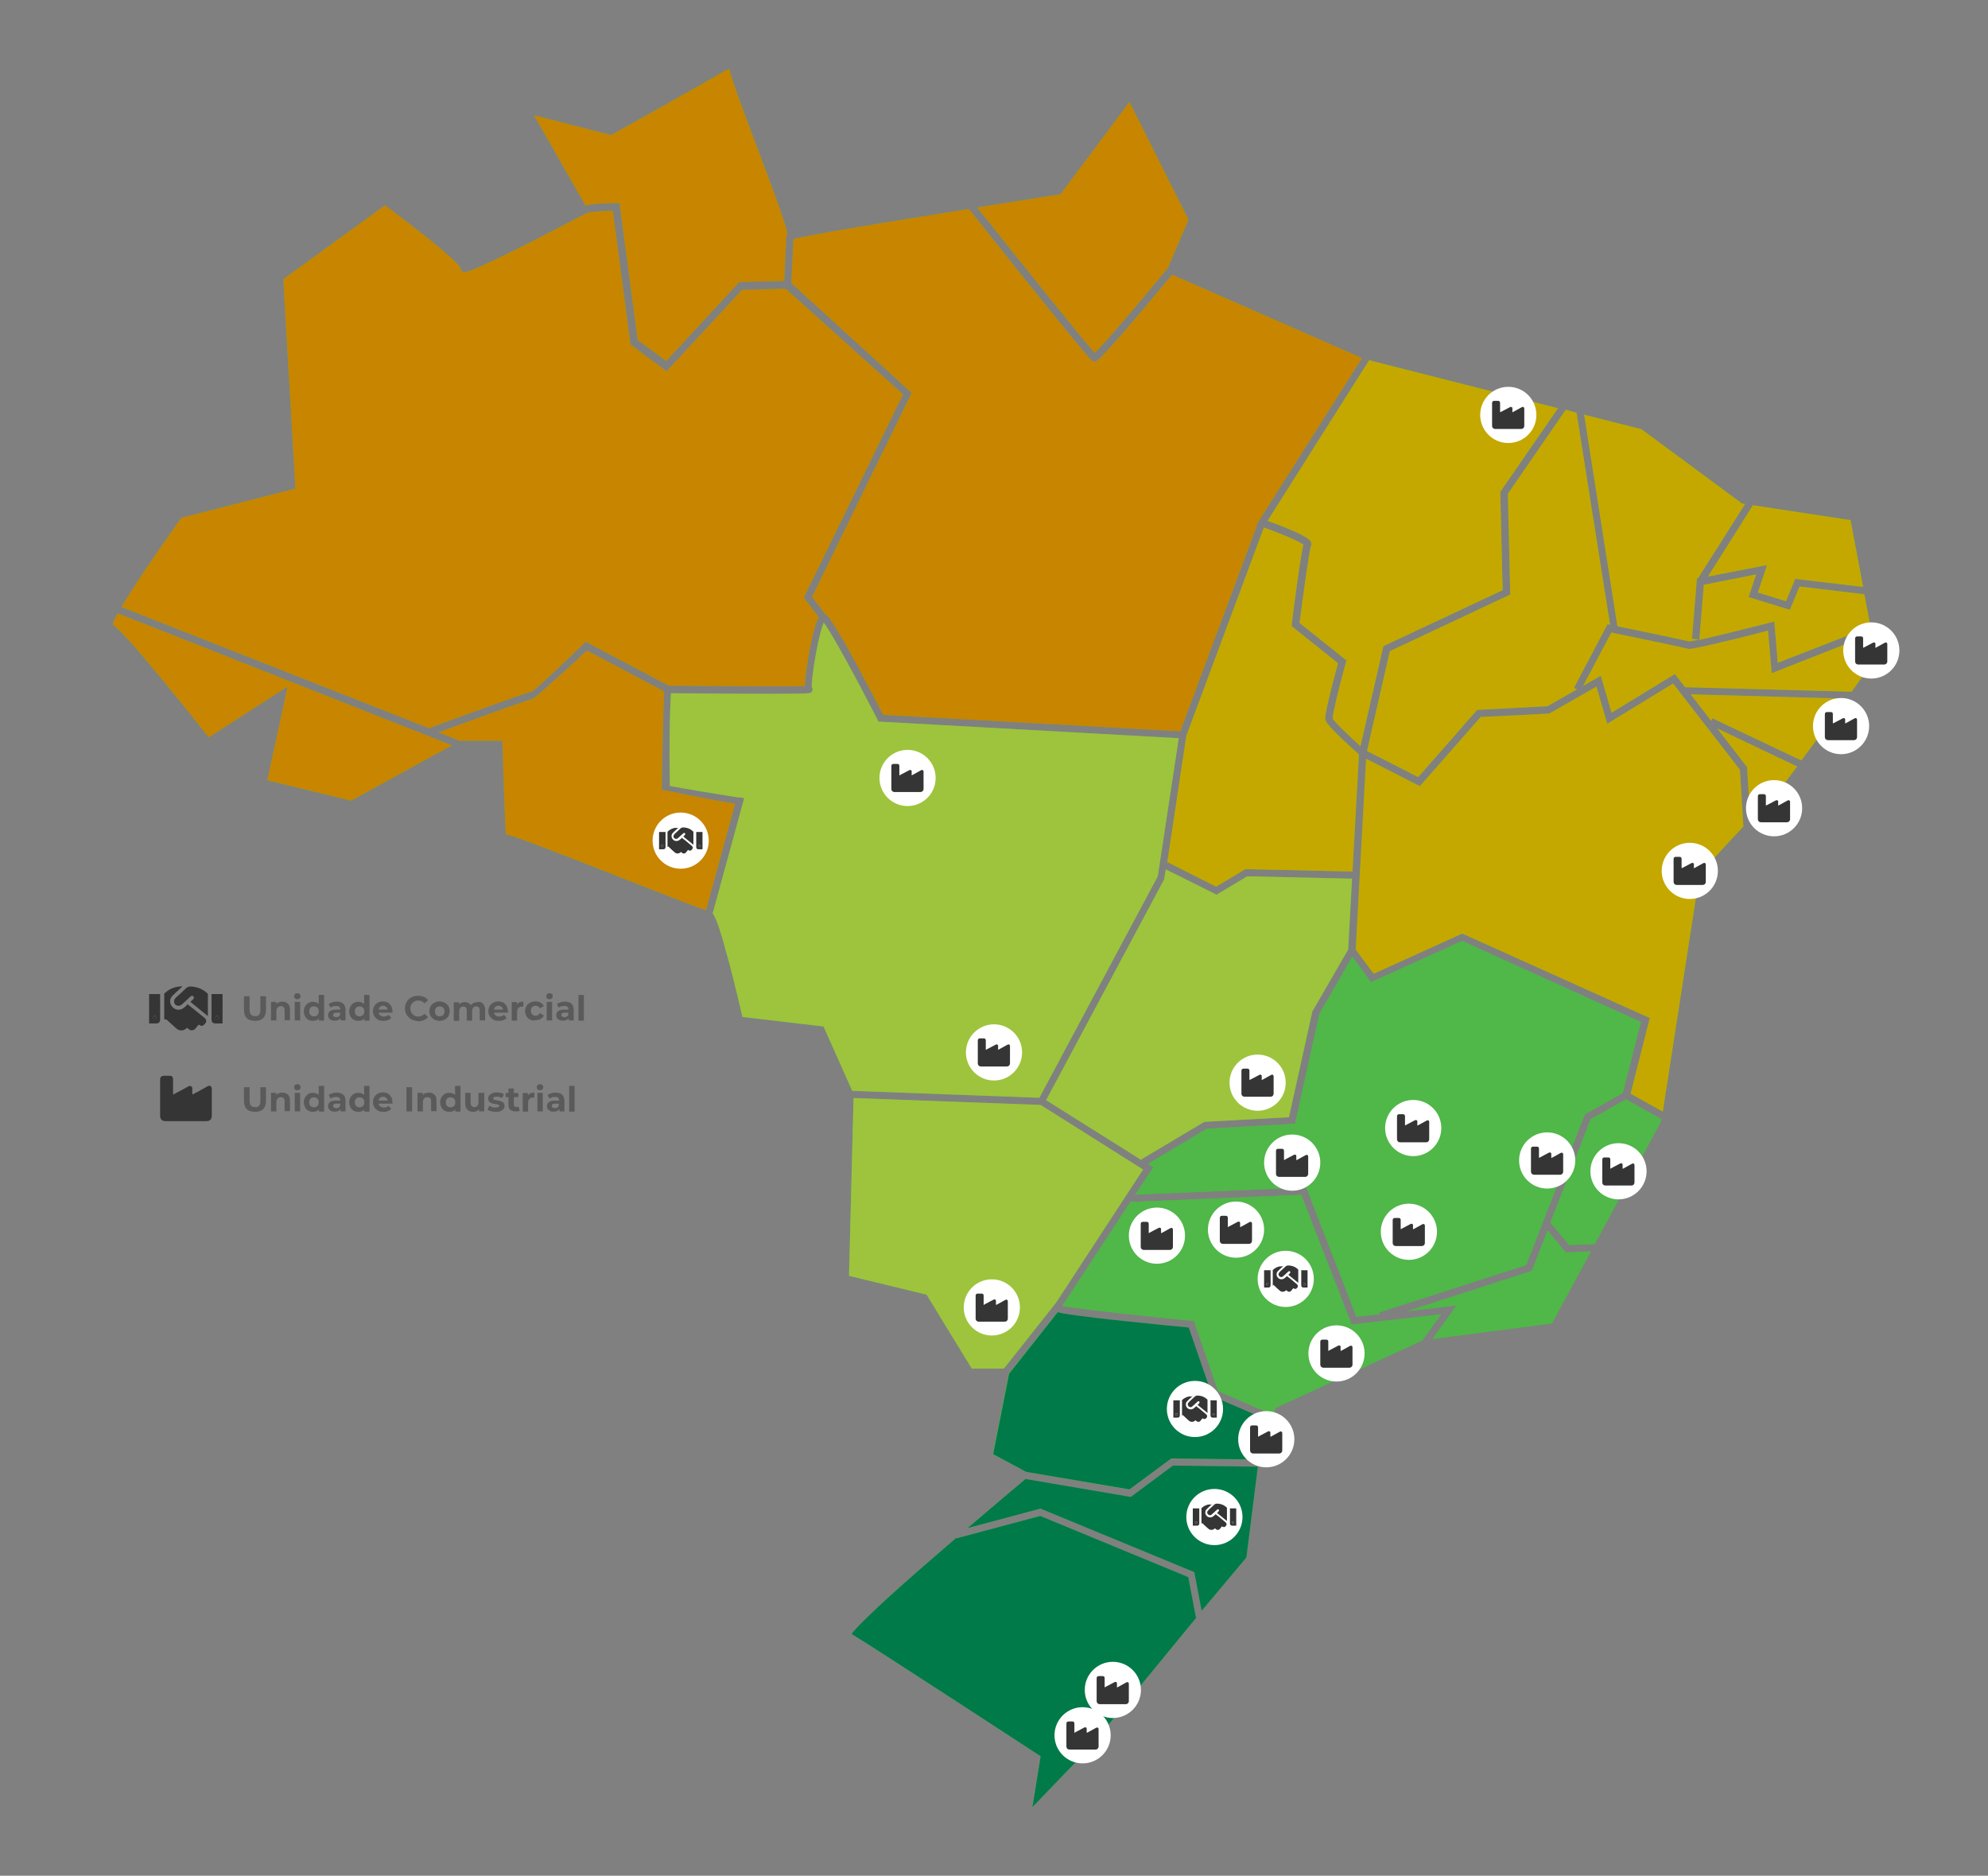 <svg xmlns="http://www.w3.org/2000/svg" id="Layer_1" width="920" height="868" viewBox="0 0 920 868"><rect x="0" y="0" width="920" height="868" fill="#808080" stroke="none"/><g id="MAPA_BASE"><path id="Path_8539" d="M866.2,293.3l2,10.9c-3.5,4.9-7.3,10.3-11.3,15.9l-77.1-2.1-4.7-6.1-29.3,17.9-5-17.1-8.2,4.7,13.1-24.7c13.9,2.9,33.9,7,35.2,7.5.7.2,1.5.5,20.7-4.2,6.7-1.6,13.4-3.3,16.6-4.2l1.7,19.7,46.3-18.2Z" style="fill: #50b749;"></path><path id="Path_8540" d="M862.8,275l2.8,15-42.9,16.7-1.6-19.1-1.9.5c-10.1,2.6-25.1,6.3-32.8,8h0c0-.1,2.1-25.5,2.1-25.5l24.2-4.8-3.5,10.5,19.1,5.9,4.5-10.8,30,3.6Z" style="fill: #50b749;"></path><path id="Path_8541" d="M856.4,240.7l5.8,30.9-31.4-3.7-4.3,10.3-13-4,4.2-12.7-27.3,5.3,20.8-33,45.2,6.9Z" style="fill: #50b749;"></path><path id="Path_8542" d="M782.4,321.3l72.1,2c-7.1,9.9-14.5,20.1-20.9,28.6l-41.1-19.5-.6,1.2-9.5-12.3Z" style="fill: #50b749;"></path><path id="Path_8543" d="M794.7,337.1l37,17.6c-7.4,9.9-13,17.2-14.4,18.2-.6.2-1.9,1-7.3,6.4l-1.5-24.3-13.8-17.9Z" style="fill: #50b749;"></path><path id="Path_8544" d="M806.2,233l1.4.2-21.8,34.4h-.5c0,.1-2.3,28-2.3,28l3.3.3h0c-1.6.5-3.1.8-4.7.9-2.7-.7-24.3-5.2-33.1-7l-15.4-97.9,26.5,6.7,46.3,34.2.3.2Z" style="fill: #50b749;"></path><path id="Path_8545" d="M805.2,356.2l1.6,26.3c-1.8,1.9-3.9,4.1-6.3,6.7-7,7.5-13.7,15.1-13.7,15.1l-.3.4-17,109.7-14.9-8.3,8.9-35-86.8-39.1-41,18.6-8.3-11.2,4.8-88.3,24.9,12.7,28.1-32,31.8-1.6,21.8-12.5,5,17.2,30.5-18.6,4,5.2,26.9,34.7Z" style="fill: #50b749;"></path><path id="Path_8546" d="M768.8,517.9l-.2,1.2-30.6,56.6h0c0,0-11.9.4-11.9.4l-8.6-10.4,18.6-47.8,16.4-9.2,16.3,9.2Z" style="fill: #50b749;"></path><path id="Path_8547" d="M759.4,472.9l-8.4,32.9-17.6,9.9-27.1,69.7-68,21.9.2.8-10.8,1.2-23.2-59.8-79.1,3.3,8.3-12.6-2.5-1.6,27.3-16.3,40.8-2.3,11.3-50.9,15.2-26.4,8.7,11.8,42.1-19.1,82.8,37.5Z" style="fill: #50b749;"></path><path id="Path_8548" d="M729.6,191l15.5,98.1-1.2-.2-15.5,29.4,1.4.7-13.7,7.8-32.5,1.7-27.3,31.1-23.7-12.1,10.6-46.2,54.7-25.7,1-.5-1.1-46.6,26.8-38.9,5,1.4Z" style="fill: #50b749;"></path><path id="Path_8549" d="M736.2,579.1l-18,33.3-55.2,7.2,11-15.5-22.7,2.6,57.6-18.6,7.3-18.7,8.4,10.2,11.6-.5Z" style="fill: #50b749;"></path><path id="Path_8550" d="M721,188.9l-26.7,38.7,1.1,45.5-55.2,25.9-10.6,46.3c-6.1-5.5-12.1-11.3-12.9-12.8,0-2.1,3-14.6,6.1-25.8l.3-1.1-21.7-17.3c1.7-13.2,4.5-33.7,5.3-35.7.3-.5.3-1.2,0-1.7-.4-.9-1.2-3-20.1-9.9l47-74.3,87.4,22.2Z" style="fill: #50b749;"></path><path id="Path_8552" d="M630.3,165.7l-48.9,77.2h.4c0,.1-35.6,95.5-35.6,95.5l-137.5-7.6c-1.5-2.9-6.6-12.7-11.8-22.5-3.7-6.8-6.7-12.2-9.1-16.1-3.3-5.5-4.7-7.2-5.7-7.8l-6.3-8.2,46.1-94.4-55.7-50.8,1-20.4c7.4-2,48.5-8.7,81.2-13.9,2.4,3,14.9,18.8,27.5,34.5,8.2,10.2,14.8,18.3,19.6,24.2,9.4,11.4,9.7,11.5,10.4,11.8.2.1.4.1.6.1.9,0,1.8-.7,3.1-2.1,1-1,2.5-2.6,4.3-4.6,3-3.3,7.1-8,12.2-14,7-8.3,14-16.7,16.3-19.5l87.9,38.6Z" style="fill: #50b749;"></path><path id="Path_8554" d="M625.7,406.6l-1.8,32.8-16.6,28.7-10.8,48.9-38.7,2.1h-.4l-29.2,17.4.3.5-44.4-27.9,54.7-102.3v-.3c0,0,.7-4.2.7-4.2l23.5,11.7,14.2-8.5,48.5,1.1Z" style="fill: #50b749;"></path><path id="Path_8555" d="M587.7,457.6l16.2.5c0,2.5-.3,7.2-.4,9.9l-17-1.4,1.2-9Z" style="fill: #50b749;"></path><path id="Path_8558" d="M522.7,47.2l27.3,54.5-9.6,22.4c-11.3,13.7-29.4,35.2-33.8,39.2-5.4-5.9-34.2-41.9-54.4-67.3,20.9-3.3,37.4-5.9,37.8-6h.7c0,0,32-42.8,32-42.8Z" style="fill: #50b749;"></path><path id="Path_8559" d="M545.5,341.6l-9.7,63.9-54.8,102.5-86.6-3.2-13.3-29.8-37.5-4.4c-.8-3.3-3.1-13.4-5.7-23.3-1.9-7.1-3.5-12.8-4.8-16.9-1.4-4.3-2.4-6.6-3.3-7.7l14.6-53.4-1.9-.3h-1c-8.9-1.4-24.8-4-31.5-5.3-1.1-.2.6.2,0,0,0-.1-.6-23.9.5-42.9,4.5,0,17.9.1,31.1.2,9.5,0,17.1.1,22.5,0,3.2,0,5.7,0,7.5-.1.9,0,1.6,0,2.1-.1.8,0,2.1-.1,2.3-1.5.1-.4,0-.9-.3-1.3-.2-1.5.4-7.3,1.9-15.6,1.4-7.8,2.8-12.4,3.6-14.3,3.7,4.8,15.1,25.8,24.9,44.9l.4.9,139,7.7Z" style="fill: #50b749;"></path><path id="Path_8561" d="M480.7,812.1c-3.2-2.1-75.7-49.4-86.6-56,1-1.4,4-4.8,13-13.2,6.9-6.4,16.3-14.8,28.1-24.9,2.4-2.1,4.9-4.2,7.3-6.3v.2c.1,0,38.9-10.4,38.9-10.4l68.5,28.3,3.6,18.9-49.5,60.3-26.2,27.2,3.8-23.5-.9-.6Z" style="fill: #50b749;"></path><path id="Path_8562" d="M417.9,182.5l-45.9,94,6.9,9.1c-1,2-1.8,4.2-2.3,6.5-1,3.8-2,8.8-2.8,13.9-.6,3.5-1,6.6-1.2,8.9-.1,1-.1,1.9-.1,2.6-7.9.2-40.5,0-63-.2l-38.4-20.3-.9.8c-10.3,10-22.1,21.1-24.2,22.3-1,.2-4.7,1.3-23.5,8.1-11,4-23.9,8.7-23.9,8.8l-142.4-56.1c2.4-4,6-9.9,11.8-18.4,7.1-10.5,14.3-20.6,15.9-22.9l52.8-13.5-5.6-96.9,47.1-34.2c2.5,1.9,9.5,7.1,16.6,12.7,15.4,12.1,17.9,15.5,18.3,16.2,0,.4.1.9.3,1.2.4.5,1,.8,1.6.8h0c.9,0,3.1,0,30-13.6,13.1-6.6,25.8-13.4,25.9-13.4l.6-.3h0c1.7-.6,7.1-1,12.1-1.1l8.2,61.9,16.7,12.4,34.9-37.7,20.2-.5,54.3,48.9Z" style="fill: #50b749;"></path><path id="Path_8563" d="M363.9,109.9l-1,20.1-20.8.5-33.8,36.6-13.2-9.8-8.4-63.3h-1.5c-3.3,0-10.6,0-14.2,1.2l-23.9-41.9,35.6,9.2.6-.3c1.9-1,40.2-22.4,52.8-29.8v.3c-.1,0,1.4-1,1.4-1,1.1,5.1,5,15.8,13.3,37.6,5.5,14.7,13,34.4,13.6,38.9-.3.3-.5.8-.5,1.2-.1.2,0,.4,0,.5Z" style="fill: #50b749;"></path><path id="Path_8565" d="M209.1,344.9l-46.6,25.6-38.8-9.4,9.4-43.4-36.5,23.5c-2.8-3.5-11.3-14.3-20.1-25-17.5-21.3-22.5-26-24.4-27.2.6-1.8,1.4-3.5,2.4-5.2l154.6,61.1Z" style="fill: #50b749;"></path><path id="Path_8564" d="M340.2,371.9l-13.5,49.3c-5.2-1.7-23.6-8.9-40.1-15.4-33.2-13.1-48.7-19-52.4-19.7-.5-1-1.7-43.2-1.7-43.3h-19.7l-9.9-3.9c16.8-6.2,41.2-15,43.6-15.5.9,0,23.3-20.6,25.1-22.4l35.7,18.9c-.2,3.1-1.2,45.3-1,45.5-.4,0,26.2,5.4,33.9,6.5Z" style="fill: #50b749;"></path><path id="Path_8556" d="M588.3,658l-5.6,17.5-40.9-.5-19.3,14.3-47.8-8.2-15.3-8.2,7.4-37.2,22.5-28.5c.6.2,1.2.3,2.1.5,1.7.3,4.1.7,7.3,1.1,5.2.7,12.4,1.6,21.4,2.5,13,1.4,26.1,2.7,29.8,3l11,31.8,27.4,11.9Z" style="fill: #50b749;"></path><path id="Path_8557" d="M582.1,678.7l-5.3,42-20.7,24.7-3.4-17.9-71.2-29.4-33.7,9c13.1-11.2,24.2-20.5,26.8-22.7l48.7,8.3,19.5-14.5,39.3.5Z" style="fill: #50b749;"></path><path id="Path_8560" d="M529,541.2l-40,61.2-1.3,1.7h0l-23.1,29.2h-14.9l-20.9-34.2-35.9-8.7,2.1-82.3,86.6,3.2,47.4,29.9Z" style="fill: #50b749;"></path><path id="Path_8551" d="M666.9,608.2l-8.7,12.1-67.9,31.2-1,3.3-25.6-11.1-11.2-32.5h-1.1c-20.1-2-51.6-5.3-59.8-6.9l31.5-48.1,79.1-3.3,23.3,60,41.4-4.7Z" style="fill: #50b749;"></path><path id="Path_8553" d="M628.9,349.1l-3,54.2-49.6-1.1-13.5,8.1-22.4-11.3-.3.6,8.9-59.1,35.9-96.4c10.7,3.9,16.8,6.7,18.3,8-1.4,5.2-4.5,29.2-5.4,36.8v.9c0,0,21.4,17.1,21.4,17.1-.5,2-1.8,6.7-3,11.4-3.3,13.2-3,14.3-2.8,14.9.2.7.5,1.9,8.4,9.4,3,2.8,5.8,5.4,7.1,6.5Z" style="fill: #50b749;"></path></g><g id="SUL"><path id="Path_85611" data-name="Path_8561" d="M480.7,812.1c-3.2-2.1-75.7-49.4-86.6-56,1-1.4,4-4.8,13-13.2,6.9-6.4,16.3-14.8,28.1-24.9,2.4-2.1,4.9-4.2,7.3-6.3v.2c.1,0,38.9-10.4,38.9-10.4l68.5,28.3,3.6,18.9-49.5,60.3-26.2,27.2,3.8-23.5-.9-.6Z" style="fill: #007a48;"></path><path id="Path_85561" data-name="Path_8556" d="M588.4,657.9l-5.5,17.5-40.9-.5-19.3,14.3-47.8-8.1-15.3-8.2,7.4-37.2,22.5-28.5c.6.2,1.3.3,2.1.5,1.7.3,4.1.7,7.3,1.1,5.2.7,12.4,1.6,21.4,2.5,13,1.4,26.1,2.7,29.8,3l11,31.8,27.3,11.8Z" style="fill: #007a48;"></path><path id="Path_85571" data-name="Path_8557" d="M582.1,678.7l-5.3,42-20.7,24.7-3.4-17.9-71.2-29.4-33.7,9c13.1-11.2,24.2-20.5,26.8-22.7l48.7,8.3,19.5-14.5,39.3.5Z" style="fill: #007a48;"></path></g><g id="SUDESTE"><path id="Path_85461" data-name="Path_8546" d="M768.8,517.9l-.2,1.2-30.6,56.6h0c0,0-11.9.4-11.9.4l-8.6-10.4,18.6-47.8,16.4-9.2,16.3,9.2Z" style="fill: #50b749;"></path><path id="Path_85471" data-name="Path_8547" d="M759.4,472.9l-8.4,32.9-17.6,9.9-27.1,69.7-68,21.9.2.8-10.8,1.2-23.2-59.8-79.1,3.3,8.3-12.6-2.5-1.6,27.3-16.3,40.8-2.3,11.3-50.9,15.2-26.4,8.7,11.8,42.1-19.1,82.8,37.5Z" style="fill: #50b749;"></path><path id="Path_85491" data-name="Path_8549" d="M736.2,579.1l-18,33.3-55.2,7.2,11-15.5-22.7,2.6,57.6-18.6,7.3-18.7,8.4,10.2,11.6-.5Z" style="fill: #50b749;"></path><path id="Path_85511" data-name="Path_8551" d="M666.9,608.2l-8.7,12.1-67.9,31.2-1,3.3-25.6-11.1-11.2-32.5h-1.1c-20.1-2-51.6-5.3-59.8-6.9l31.5-48.1,79.1-3.3,23.3,60,41.4-4.7Z" style="fill: #50b749;"></path></g><g id="CENTROESTE"><path id="Path_85541" data-name="Path_8554" d="M625.7,406.6l-1.8,32.8-16.6,28.7-10.8,48.9-38.7,2.1h-.4l-29.2,17.4.3.5-44.4-27.9,54.7-102.3v-.3c0,0,.7-4.2.7-4.2l23.5,11.7,14.2-8.5,48.5,1.1Z" style="fill: #9dc43c;"></path><path id="Path_85591" data-name="Path_8559" d="M545.5,341.6l-9.7,63.9-54.8,102.5-86.6-3.2-13.3-29.8-37.5-4.4c-.8-3.3-3.1-13.4-5.7-23.3-1.9-7.1-3.5-12.8-4.8-16.9-1.4-4.3-2.4-6.6-3.3-7.7l14.6-53.4-1.9-.3h-1c-8.9-1.4-24.8-4-31.5-5.3-1.1-.2.6.2,0,0,0-.1-.6-23.9.5-42.9,4.5,0,17.9.1,31.1.2,9.5,0,17.1.1,22.5,0,3.2,0,5.7,0,7.5-.1.9,0,1.6,0,2.1-.1.8,0,2.1-.1,2.3-1.5.1-.4,0-.9-.3-1.3-.2-1.5.4-7.3,1.9-15.6,1.4-7.8,2.8-12.4,3.6-14.3,3.7,4.8,15.1,25.8,24.9,44.9l.4.9,139,7.7Z" style="fill: #9dc43c;"></path><path id="Path_85601" data-name="Path_8560" d="M529,541.2l-40,61.2-1.3,1.7h0l-23.1,29.2h-14.9l-20.9-34.2-35.9-8.7,2.1-82.3,86.6,3.2,47.4,29.9Z" style="fill: #9dc43c;"></path></g><g id="NORDESTE"><path id="Path_85391" data-name="Path_8539" d="M866.2,293.3l2,10.9c-3.5,4.9-7.3,10.3-11.3,15.9l-77.1-2.1-4.7-6.1-29.3,17.9-5-17.1-8.2,4.7,13.1-24.7c13.9,2.9,33.9,7,35.2,7.5.7.2,1.5.5,20.7-4.2,6.7-1.6,13.4-3.3,16.6-4.2l1.7,19.7,46.3-18.2Z" style="fill: #c4a800;"></path><path id="Path_85401" data-name="Path_8540" d="M862.8,275l2.8,15-42.9,16.7-1.6-19.1-1.9.5c-10.1,2.6-25.1,6.3-32.8,8h0c0-.1,2.1-25.5,2.1-25.5l24.2-4.8-3.5,10.5,19.1,5.9,4.5-10.8,30,3.6Z" style="fill: #c4a800;"></path><path id="Path_85411" data-name="Path_8541" d="M856.4,240.7l5.8,30.9-31.4-3.7-4.3,10.3-13-4,4.2-12.7-27.3,5.3,20.8-33,45.2,6.9Z" style="fill: #c4a800;"></path><path id="Path_85421" data-name="Path_8542" d="M782.4,321.3l72.1,2c-7.1,9.9-14.5,20.1-20.9,28.6l-41.1-19.5-.6,1.2-9.5-12.3Z" style="fill: #c4a800;"></path><path id="Path_85431" data-name="Path_8543" d="M794.7,337.1l37,17.6c-7.4,9.9-13,17.2-14.4,18.2-.6.2-1.9,1-7.3,6.4l-1.5-24.3-13.8-17.9Z" style="fill: #c4a800;"></path><path id="Path_85441" data-name="Path_8544" d="M806.2,233l1.4.2-21.8,34.4h-.5c0,.1-2.3,28-2.3,28l3.3.3h0c-1.6.5-3.1.8-4.7.9-2.7-.7-24.3-5.2-33.1-7l-15.4-97.9,26.5,6.7,46.3,34.2.3.2Z" style="fill: #c4a800;"></path><path id="Path_85451" data-name="Path_8545" d="M805.2,356.2l1.6,26.3c-1.8,1.9-3.9,4.1-6.3,6.7-7,7.5-13.7,15.1-13.7,15.1l-.3.4-17,109.7-14.9-8.3,8.9-35-86.8-39.1-41,18.6-8.3-11.2,4.8-88.3,24.9,12.7,28.1-32,31.8-1.6,21.8-12.5,5,17.2,30.5-18.6,4,5.2,26.9,34.7Z" style="fill: #c4a800;"></path><path id="Path_85481" data-name="Path_8548" d="M729.6,191l15.5,98.1-1.2-.2-15.5,29.4,1.4.7-13.7,7.8-32.5,1.7-27.3,31.1-23.7-12.1,10.6-46.2,54.7-25.7,1-.5-1.1-46.6,26.8-38.9,5,1.4Z" style="fill: #c4a800;"></path><path id="Path_85501" data-name="Path_8550" d="M721,188.9l-26.7,38.7,1.1,45.5-55.2,25.9-10.6,46.3c-6.1-5.5-12.1-11.3-12.9-12.8,0-2.1,3-14.6,6.1-25.8l.3-1.1-21.7-17.3c1.7-13.2,4.5-33.7,5.3-35.7.3-.5.3-1.2,0-1.7-.4-.9-1.2-3-20.1-9.9l47-74.3,87.4,22.2Z" style="fill: #c4a800;"></path><path id="Path_85531" data-name="Path_8553" d="M628.9,349.1l-3,54.2-49.6-1.1-13.5,8.1-22.4-11.3-.3.6,8.9-59.1,35.9-96.4c10.7,3.9,16.8,6.7,18.3,8-1.4,5.2-4.5,29.2-5.4,36.8v.9c0,0,21.4,17.1,21.4,17.1-.5,2-1.8,6.7-3,11.4-3.3,13.2-3,14.3-2.8,14.9.2.7.5,1.9,8.4,9.4,3,2.8,5.8,5.4,7.1,6.5Z" style="fill: #c4a800;"></path></g><g id="NORTE"><path id="Path_85521" data-name="Path_8552" d="M630.3,165.7l-48.9,77.2h.4c0,.1-35.6,95.5-35.6,95.5l-137.5-7.6c-1.5-2.9-6.6-12.7-11.8-22.5-3.7-6.8-6.7-12.2-9.1-16.1-3.3-5.5-4.7-7.2-5.7-7.8l-6.3-8.2,46.1-94.4-55.7-50.8,1-20.4c7.4-2,48.5-8.7,81.2-13.9,2.4,3,14.9,18.8,27.5,34.5,8.2,10.2,14.8,18.3,19.6,24.2,9.4,11.4,9.7,11.5,10.4,11.8.2.1.4.1.6.1.9,0,1.8-.7,3.1-2.1,1-1,2.5-2.6,4.3-4.6,3-3.3,7.1-8,12.2-14,7-8.3,14-16.7,16.3-19.5l87.9,38.6Z" style="fill: #c88500;"></path><path id="Path_85581" data-name="Path_8558" d="M522.7,47.2l27.3,54.5-9.6,22.4c-11.3,13.7-29.4,35.2-33.8,39.2-5.4-5.9-34.2-41.9-54.4-67.3,20.9-3.3,37.4-5.9,37.8-6h.7c0,0,32-42.8,32-42.8Z" style="fill: #c88500;"></path><path id="Path_85621" data-name="Path_8562" d="M417.9,182.5l-45.9,94,6.9,9.1c-1,2-1.8,4.2-2.3,6.5-1,3.8-2,8.8-2.8,13.9-.6,3.5-1,6.6-1.2,8.9-.1,1-.1,1.9-.1,2.6-7.9.2-40.5,0-63-.2l-38.4-20.3-.9.8c-10.3,10-22.1,21.1-24.2,22.3-1,.2-4.7,1.3-23.5,8.1-11,4-23.9,8.7-23.9,8.8l-142.4-56.1c2.4-4,6-9.9,11.8-18.4,7.1-10.5,14.3-20.6,15.9-22.9l52.8-13.5-5.6-96.9,47.1-34.2c2.5,1.9,9.5,7.1,16.6,12.7,15.4,12.1,17.9,15.5,18.3,16.2,0,.4.1.9.3,1.2.4.5,1,.8,1.6.8h0c.9,0,3.1,0,30-13.6,13.1-6.6,25.8-13.4,25.9-13.4l.6-.3h0c1.7-.6,7.1-1,12.1-1.1l8.2,61.9,16.7,12.4,34.9-37.7,20.2-.5,54.3,48.9Z" style="fill: #c88500;"></path><path id="Path_85631" data-name="Path_8563" d="M363.9,109.9l-1,20.1-20.8.5-33.8,36.6-13.2-9.8-8.4-63.3h-1.5c-3.3,0-10.6,0-14.2,1.2l-23.9-41.9,35.6,9.2.6-.3c1.9-1,40.2-22.4,52.8-29.8v.3c-.1,0,1.4-1,1.4-1,1.1,5.1,5,15.8,13.3,37.6,5.5,14.7,13,34.4,13.6,38.9-.3.3-.5.8-.5,1.2-.1.2,0,.4,0,.5Z" style="fill: #c88500;"></path><path id="Path_85651" data-name="Path_8565" d="M209.1,344.9l-46.6,25.6-38.8-9.4,9.4-43.4-36.5,23.5c-2.8-3.5-11.3-14.3-20.1-25-17.5-21.3-22.5-26-24.4-27.2.6-1.8,1.4-3.5,2.4-5.2l154.6,61.1Z" style="fill: #c88500;"></path><path id="Path_85641" data-name="Path_8564" d="M340.2,371.9l-13.5,49.3c-5.2-1.7-23.6-8.9-40.1-15.4-33.2-13.1-48.7-19-52.4-19.7-.5-1-1.7-43.2-1.7-43.3h-19.7l-9.9-3.9c16.8-6.2,41.2-15,43.6-15.5.9,0,23.3-20.6,25.1-22.4l35.7,18.9c-.2,3.1-1.2,45.3-1,45.5-.4,0,26.2,5.4,33.9,6.5Z" style="fill: #c88500;"></path></g><g id="LEGENDA_2"><g style="isolation: isolate;"><path d="M114.2,471.1c-.9-.9-1.3-2.1-1.3-3.8v-6.3h2.6v6.2c0,2,.8,3,2.5,3s1.4-.2,1.9-.7.6-1.2.6-2.3v-6.2h2.6v6.3c0,1.6-.4,2.9-1.3,3.8s-2.1,1.3-3.7,1.3c-1.8,0-3.1-.4-3.9-1.3Z" style="fill: #5a5a5a;"></path><path d="M133.2,464.4c.7.6,1,1.6,1,2.8v4.9h-2.5v-4.5c0-.7-.1-1.2-.4-1.5-.3-.3-.7-.5-1.3-.5s-1.1.2-1.5.6-.6,1-.6,1.7v4.3h-2.5v-8.6h2.4v1c.3-.4.7-.6,1.2-.8.5-.2,1-.3,1.6-.3,1,0,1.9.3,2.6.9Z" style="fill: #5a5a5a;"></path><path d="M136.5,462c-.3-.3-.4-.6-.4-1s.1-.7.4-1c.3-.3.7-.4,1.1-.4s.8.1,1.1.4.4.6.4,1-.1.8-.4,1c-.3.3-.7.4-1.1.4s-.8-.1-1.1-.4ZM136.4,463.6h2.5v8.6h-2.5v-8.6Z" style="fill: #5a5a5a;"></path><path d="M150,460.4v11.9h-2.4v-1c-.6.7-1.5,1.1-2.7,1.1s-1.5-.2-2.2-.5c-.7-.4-1.2-.9-1.5-1.6-.4-.7-.6-1.5-.6-2.3s.2-1.7.6-2.3c.4-.7.9-1.2,1.5-1.6.7-.4,1.4-.5,2.2-.5s2,.3,2.6,1v-4.2h2.5ZM146.9,469.7c.4-.4.6-1,.6-1.7s-.2-1.3-.6-1.7-.9-.6-1.6-.6-1.2.2-1.6.6-.6,1-.6,1.7.2,1.3.6,1.7c.4.4.9.6,1.6.6.7,0,1.2-.2,1.6-.6Z" style="fill: #5a5a5a;"></path><path d="M158.8,464.4c.7.6,1.1,1.6,1.1,2.9v4.9h-2.3v-1.1c-.5.8-1.3,1.2-2.6,1.2s-1.2-.1-1.7-.3-.9-.5-1.1-.9-.4-.8-.4-1.3c0-.8.3-1.4.9-1.9.6-.5,1.5-.7,2.8-.7h2c0-.5-.2-1-.5-1.3s-.8-.4-1.5-.4-.9.1-1.4.2c-.4.1-.8.3-1.1.6l-.9-1.7c.5-.3,1-.6,1.7-.8.7-.2,1.3-.3,2-.3,1.3,0,2.3.3,3,.9ZM156.7,470.4c.3-.2.6-.5.7-.9v-.9h-1.7c-1,0-1.5.3-1.5,1s.1.6.4.8.6.3,1,.3c.4,0,.8,0,1.1-.3Z" style="fill: #5a5a5a;"></path><path d="M171,460.4v11.9h-2.4v-1c-.6.7-1.5,1.1-2.7,1.1s-1.5-.2-2.2-.5c-.7-.4-1.2-.9-1.5-1.6-.4-.7-.6-1.5-.6-2.3s.2-1.7.6-2.3c.4-.7.9-1.2,1.5-1.6.7-.4,1.4-.5,2.2-.5s2,.3,2.6,1v-4.2h2.5ZM168,469.7c.4-.4.6-1,.6-1.7s-.2-1.3-.6-1.7-.9-.6-1.6-.6-1.2.2-1.6.6-.6,1-.6,1.7.2,1.3.6,1.7c.4.4.9.6,1.6.6.6,0,1.1-.2,1.6-.6Z" style="fill: #5a5a5a;"></path><path d="M181.7,468.6h-6.5c.1.5.4,1,.8,1.3s1,.5,1.6.5.8-.1,1.2-.2c.3-.1.7-.3,1-.6l1.3,1.4c-.8.9-2,1.4-3.6,1.4s-1.8-.2-2.6-.6c-.7-.4-1.3-.9-1.7-1.6s-.6-1.4-.6-2.3.2-1.6.6-2.3c.4-.7.9-1.2,1.6-1.6s1.5-.6,2.3-.6,1.6.2,2.3.5c.7.4,1.2.9,1.6,1.6.4.7.6,1.5.6,2.4.2.1,0,.3,0,.7ZM175.9,465.9c-.4.3-.6.8-.7,1.3h4.2c-.1-.5-.3-1-.7-1.3s-.9-.5-1.4-.5-1,.1-1.4.5Z" style="fill: #5a5a5a;"></path><path d="M190.4,471.7c-.9-.5-1.6-1.2-2.2-2.1s-.8-1.9-.8-3,.3-2.1.8-3,1.3-1.6,2.2-2.1,2-.7,3.1-.7,1.8.2,2.6.5,1.4.8,2,1.5l-1.7,1.5c-.8-.9-1.7-1.3-2.8-1.3s-1.3.2-1.9.5c-.5.3-1,.7-1.3,1.3-.3.5-.5,1.2-.5,1.9s.2,1.3.5,1.9c.3.5.7,1,1.3,1.3.5.3,1.2.5,1.9.5,1.1,0,2.1-.4,2.8-1.3l1.7,1.5c-.5.7-1.2,1.1-2,1.5-.8.3-1.7.5-2.6.5-1.1-.2-2.2-.4-3.1-.9Z" style="fill: #5a5a5a;"></path><path d="M201,471.8c-.7-.4-1.3-.9-1.7-1.6s-.6-1.4-.6-2.3.2-1.6.6-2.3c.4-.7,1-1.2,1.7-1.6s1.5-.6,2.4-.6,1.7.2,2.4.6,1.3.9,1.7,1.6.6,1.4.6,2.3-.2,1.6-.6,2.3c-.4.7-1,1.2-1.7,1.6s-1.5.6-2.4.6-1.6-.2-2.4-.6ZM205.1,469.7c.4-.4.6-1,.6-1.7s-.2-1.3-.6-1.7c-.4-.4-.9-.6-1.6-.6s-1.2.2-1.6.6-.6,1-.6,1.7.2,1.3.6,1.7c.4.4.9.6,1.6.6s1.1-.2,1.6-.6Z" style="fill: #5a5a5a;"></path><path d="M223.5,464.4c.6.6,1,1.6,1,2.9v4.9h-2.5v-4.5c0-.7-.1-1.2-.4-1.5s-.7-.5-1.2-.5-1.1.2-1.4.6-.5.9-.5,1.7v4.3h-2.5v-4.5c0-1.4-.5-2-1.6-2s-1,.2-1.4.6c-.3.4-.5.9-.5,1.7v4.3h-2.5v-8.6h2.4v1c.3-.4.7-.6,1.2-.8.5-.2,1-.3,1.5-.3s1.2.1,1.6.4c.5.2.9.6,1.2,1,.4-.4.8-.8,1.3-1s1.1-.4,1.8-.4c1-.2,1.8,0,2.5.7Z" style="fill: #5a5a5a;"></path><path d="M235.1,468.6h-6.5c.1.5.4,1,.8,1.3s1,.5,1.6.5.8-.1,1.2-.2c.3-.1.7-.3,1-.6l1.3,1.4c-.8.9-2,1.4-3.6,1.4s-1.8-.2-2.6-.6c-.7-.4-1.3-.9-1.7-1.6s-.6-1.4-.6-2.3.2-1.6.6-2.3c.4-.7.9-1.2,1.6-1.6s1.5-.6,2.3-.6,1.6.2,2.3.5c.7.4,1.2.9,1.6,1.6.4.7.6,1.5.6,2.4.2.1.2.3,0,.7ZM229.3,465.9c-.4.3-.6.8-.7,1.3h4.2c-.1-.5-.3-1-.7-1.3s-.9-.5-1.4-.5-1,.1-1.4.5Z" style="fill: #5a5a5a;"></path><path d="M240.4,463.8c.5-.2,1.1-.3,1.8-.3v2.3h-.6c-.7,0-1.3.2-1.7.6s-.6,1-.6,1.8v4.1h-2.5v-8.6h2.4v1.1c.3-.5.7-.8,1.2-1Z" style="fill: #5a5a5a;"></path><path d="M245.3,471.8c-.7-.4-1.3-.9-1.7-1.6s-.6-1.4-.6-2.3.2-1.6.6-2.3,1-1.2,1.7-1.6,1.6-.6,2.5-.6,1.7.2,2.4.6,1.2.9,1.5,1.6l-1.9,1c-.4-.8-1.1-1.2-1.9-1.2s-1.2.2-1.6.6c-.4.4-.6,1-.6,1.7s.2,1.3.6,1.7c.4.4,1,.6,1.6.6.9,0,1.5-.4,1.9-1.2l1.9,1.1c-.3.7-.8,1.2-1.5,1.6s-1.5.6-2.4.6c-1,.3-1.8,0-2.5-.3Z" style="fill: #5a5a5a;"></path><path d="M253.2,462c-.3-.3-.4-.6-.4-1s.1-.7.4-1c.3-.3.7-.4,1.1-.4s.8.1,1.1.4.4.6.4,1-.1.8-.4,1c-.3.3-.7.4-1.1.4s-.8-.1-1.1-.4ZM253,463.6h2.5v8.6h-2.5v-8.6Z" style="fill: #5a5a5a;"></path><path d="M264.4,464.4c.7.6,1.1,1.6,1.1,2.9v4.9h-2.3v-1.1c-.5.8-1.3,1.2-2.6,1.2s-1.2-.1-1.7-.3-.9-.5-1.1-.9-.4-.8-.4-1.3c0-.8.3-1.4.9-1.9s1.5-.7,2.8-.7h2c0-.5-.2-1-.5-1.3s-.8-.4-1.5-.4-.9.1-1.4.2c-.4.1-.8.3-1.1.6l-.9-1.7c.5-.3,1-.6,1.7-.8.7-.2,1.3-.3,2-.3,1.3,0,2.3.3,3,.9ZM262.3,470.4c.3-.2.6-.5.7-.9v-.9h-1.7c-1,0-1.5.3-1.5,1s.1.6.4.8.6.3,1,.3c.4,0,.7,0,1.1-.3Z" style="fill: #5a5a5a;"></path><path d="M267.7,460.4h2.5v11.9h-2.5v-11.9Z" style="fill: #5a5a5a;"></path></g><g style="isolation: isolate;"><path d="M114.2,513.2c-.9-.9-1.3-2.1-1.3-3.8v-6.3h2.6v6.2c0,2,.8,3,2.5,3s1.4-.2,1.9-.7.6-1.2.6-2.3v-6.2h2.6v6.3c0,1.6-.4,2.9-1.3,3.8-.9.9-2.1,1.3-3.7,1.3s-3.1-.4-3.9-1.3Z" style="fill: #5a5a5a;"></path><path d="M133.2,506.5c.7.6,1,1.6,1,2.8v4.9h-2.5v-4.5c0-.7-.1-1.2-.4-1.5-.3-.3-.7-.5-1.3-.5s-1.1.2-1.5.6-.6,1-.6,1.7v4.3h-2.5v-8.6h2.4v1c.3-.4.7-.6,1.2-.8.5-.2,1-.3,1.6-.3,1,0,1.9.3,2.6.9Z" style="fill: #5a5a5a;"></path><path d="M136.5,504.1c-.3-.3-.4-.6-.4-1s.1-.7.4-1c.3-.3.7-.4,1.1-.4s.8.1,1.1.4.4.6.4,1-.1.8-.4,1c-.3.3-.7.4-1.1.4s-.8-.1-1.1-.4ZM136.4,505.7h2.5v8.6h-2.5v-8.6Z" style="fill: #5a5a5a;"></path><path d="M150,502.5v11.9h-2.4v-1c-.6.7-1.5,1.1-2.7,1.1s-1.5-.2-2.2-.5c-.7-.4-1.2-.9-1.5-1.6-.4-.7-.6-1.5-.6-2.3s.2-1.7.6-2.3c.4-.7.9-1.2,1.5-1.6.7-.4,1.4-.5,2.2-.5s2,.3,2.6,1v-4.2h2.5ZM146.9,511.8c.4-.4.6-1,.6-1.7s-.2-1.3-.6-1.7-.9-.6-1.6-.6-1.2.2-1.6.6-.6,1-.6,1.7.2,1.3.6,1.7c.4.4.9.6,1.6.6.7,0,1.2-.2,1.6-.6Z" style="fill: #5a5a5a;"></path><path d="M158.8,506.5c.7.6,1.1,1.6,1.1,2.9v4.9h-2.3v-1.1c-.5.8-1.3,1.2-2.6,1.2s-1.2,0-1.7-.3-.9-.5-1.1-.9-.4-.8-.4-1.3c0-.8.3-1.4.9-1.9.6-.5,1.5-.7,2.8-.7h2c0-.5-.2-1-.5-1.3s-.8-.4-1.5-.4-.9.1-1.4.2c-.4.1-.8.3-1.1.6l-.9-1.7c.5-.3,1-.6,1.7-.8.7-.2,1.3-.3,2-.3,1.3,0,2.3.3,3,.9ZM156.7,512.5c.3-.2.6-.5.7-.9v-.9h-1.7c-1,0-1.5.3-1.5,1s.1.6.4.8.6.3,1,.3.8,0,1.1-.3Z" style="fill: #5a5a5a;"></path><path d="M171,502.5v11.9h-2.4v-1c-.6.7-1.5,1.1-2.7,1.1s-1.5-.2-2.2-.5c-.7-.4-1.2-.9-1.5-1.6-.4-.7-.6-1.5-.6-2.3s.2-1.7.6-2.3c.4-.7.9-1.2,1.5-1.6.7-.4,1.4-.5,2.2-.5s2,.3,2.6,1v-4.2h2.5ZM168,511.8c.4-.4.6-1,.6-1.7s-.2-1.3-.6-1.7-.9-.6-1.6-.6-1.2.2-1.6.6-.6,1-.6,1.7.2,1.3.6,1.7c.4.4.9.6,1.6.6.6,0,1.1-.2,1.6-.6Z" style="fill: #5a5a5a;"></path><path d="M181.7,510.7h-6.5c.1.5.4,1,.8,1.3s1,.5,1.6.5.8,0,1.2-.2c.3,0,.7-.3,1-.6l1.3,1.4c-.8.9-2,1.4-3.6,1.4s-1.8-.2-2.6-.6c-.7-.4-1.3-.9-1.7-1.6-.4-.7-.6-1.4-.6-2.3s.2-1.6.6-2.3c.4-.7.9-1.2,1.6-1.6s1.5-.6,2.3-.6,1.6.2,2.3.5c.7.4,1.2.9,1.6,1.6.4.7.6,1.5.6,2.4.2,0,0,.3,0,.7ZM175.9,508c-.4.3-.6.8-.7,1.3h4.2c-.1-.5-.3-1-.7-1.3s-.9-.5-1.4-.5-1,.1-1.4.5Z" style="fill: #5a5a5a;"></path><path d="M188.1,503.1h2.6v11.2h-2.6v-11.2Z" style="fill: #5a5a5a;"></path><path d="M201,506.5c.7.6,1,1.6,1,2.8v4.9h-2.5v-4.5c0-.7-.1-1.2-.4-1.5-.3-.3-.7-.5-1.3-.5s-1.1.2-1.5.6-.6,1-.6,1.7v4.3h-2.5v-8.6h2.4v1c.3-.4.7-.6,1.2-.8.5-.2,1-.3,1.6-.3,1.1,0,2,.3,2.6.9Z" style="fill: #5a5a5a;"></path><path d="M213.1,502.5v11.9h-2.4v-1c-.6.7-1.5,1.1-2.7,1.1s-1.5-.2-2.2-.5c-.7-.4-1.2-.9-1.5-1.6-.4-.7-.6-1.5-.6-2.3s.2-1.7.6-2.3c.4-.7.9-1.2,1.5-1.6.7-.4,1.4-.5,2.2-.5s2,.3,2.6,1v-4.2h2.5ZM210.1,511.8c.4-.4.6-1,.6-1.7s-.2-1.3-.6-1.7-.9-.6-1.6-.6-1.2.2-1.6.6-.6,1-.6,1.7.2,1.3.6,1.7c.4.4.9.6,1.6.6.6,0,1.1-.2,1.6-.6Z" style="fill: #5a5a5a;"></path><path d="M224.1,505.7v8.6h-2.4v-1c-.3.4-.7.7-1.2.9s-1,.3-1.5.3c-1.1,0-2-.3-2.7-1s-1-1.6-1-2.9v-4.9h2.5v4.5c0,1.4.6,2.1,1.7,2.1s1.1-.2,1.4-.6c.4-.4.5-1,.5-1.7v-4.3h2.7Z" style="fill: #5a5a5a;"></path><path d="M227.2,514.2c-.7-.2-1.2-.4-1.6-.7l.8-1.8c.4.2.8.4,1.4.6.5.2,1.1.2,1.6.2,1.1,0,1.6-.3,1.6-.8s-.1-.4-.4-.5c-.3-.1-.7-.2-1.3-.3-.7-.1-1.3-.2-1.7-.4-.5-.1-.9-.4-1.2-.7-.3-.4-.5-.9-.5-1.5s.2-1,.5-1.4.8-.7,1.4-1,1.3-.4,2.1-.4,1.2.1,1.8.2,1.1.3,1.5.6l-.8,1.8c-.8-.4-1.6-.6-2.5-.6s-.9.1-1.2.2-.4.3-.4.6.1.5.4.6c.3.1.7.2,1.4.3.7.1,1.3.2,1.7.4.4.1.8.4,1.2.7.3.4.5.8.5,1.5s-.2,1-.5,1.4-.8.7-1.4,1-1.3.3-2.2.3c-.8,0-1.5-.1-2.2-.3Z" style="fill: #5a5a5a;"></path><path d="M240.5,513.9c-.2.2-.5.3-.9.4-.4,0-.7,0-1.1,0-1,0-1.8-.3-2.4-.8-.6-.5-.8-1.3-.8-2.3v-3.5h-1.3v-1.9h1.3v-2.1h2.5v2.1h2.1v1.9h-2.1v3.5c0,.4.1.6.3.8.2.2.5.3.8.3s.7,0,1-.3l.6,1.8Z" style="fill: #5a5a5a;"></path><path d="M245.5,505.9c.5-.2,1.1-.3,1.8-.3v2.3h-.6c-.7,0-1.3.2-1.7.6s-.6,1-.6,1.8v4.1h-2.5v-8.6h2.4v1.1c.3-.5.7-.8,1.2-1Z" style="fill: #5a5a5a;"></path><path d="M248.8,504.1c-.3-.3-.4-.6-.4-1s.1-.7.4-1c.3-.3.7-.4,1.1-.4s.8.1,1.1.4.4.6.4,1-.1.8-.4,1c-.3.3-.7.4-1.1.4s-.8-.1-1.1-.4ZM248.7,505.7h2.5v8.6h-2.5v-8.6Z" style="fill: #5a5a5a;"></path><path d="M260.1,506.5c.7.6,1.1,1.6,1.1,2.9v4.9h-2.3v-1.1c-.5.8-1.3,1.2-2.6,1.2s-1.2,0-1.7-.3-.9-.5-1.1-.9-.4-.8-.4-1.3c0-.8.3-1.4.9-1.9.6-.5,1.5-.7,2.8-.7h2c0-.5-.2-1-.5-1.3s-.8-.4-1.5-.4-.9.1-1.4.2c-.4.1-.8.3-1.1.6l-.9-1.7c.5-.3,1-.6,1.7-.8.7-.2,1.3-.3,2-.3,1.2,0,2.3.3,3,.9ZM257.9,512.5c.3-.2.6-.5.7-.9v-.9h-1.7c-1,0-1.5.3-1.5,1s.1.6.4.8.6.3,1,.3.8,0,1.1-.3Z" style="fill: #5a5a5a;"></path><path d="M263.4,502.5h2.5v11.9h-2.5v-11.9Z" style="fill: #5a5a5a;"></path></g><path d="M80,506.6c.2-.1.4-.2.5-.3,2.2-1.2,4.5-2.3,6.7-3.6.9-.5,1.9.1,1.8,1.1,0,.9,0,1.8,0,2.7,0-.1.3-.1.4-.2,2.3-1.2,4.6-2.4,6.8-3.7.9-.5,1.8.1,1.8,1.1v12.7c0,1.5-.9,2.4-2.4,2.4h-19.1c-1.5,0-2.4-1-2.4-2.4v-16.9c0-1.1.6-1.6,1.7-1.7h2.7c1.1,0,1.6.6,1.6,1.6v6.5c0,.4,0,.5,0,.7Z" style="fill: #353535;"></path><g><path d="M84.3,456.6c-.4.4-.8.7-1.2,1.1-1.1,1-2.2,2-3.3,3.1-1.3,1.3-1.4,3.3-.3,4.8,1.4,2,4.1,2.2,5.9.5.5-.4,1-.9,1.4-1.4.8.6,1.6,1.3,2.4,1.9,1.8,1.4,3.5,2.9,5.3,4.3.5.4,1,.9.9,1.6,0,.2,0,.4,0,.5-.4.5-.7,1-1.2,1.4s-1.1.4-1.6.1c-.2-.1-.4-.2-.6-.4-.5.6-1.1,1.2-1.5,1.8-.8,1.1-2.4,1.1-3.2.3-.2-.2-.4-.4-.7-.6-.2.2-.4.4-.6.5-1.3,1-3.1,1-4.4-.2-1.4-1.3-2.8-2.5-4.2-3.8-.3-.3-.6-.4-1-.4h-.4v-11.6c0-.2,0-.4.2-.5,1.6-1.5,3.5-2.5,5.6-2.9.8-.2,1.7-.2,2.5-.3,0,.1,0,.2,0,.2Z" style="fill: #353535;"></path><path d="M96.2,470.2c-2.7-2.2-5.4-4.4-8.1-6.6.4-.4.8-.7,1.2-1.1.3-.3.5-.6.4-1.1-.2-.5-.7-.8-1.2-.5-.2.1-.3.2-.5.4-1.3,1.2-2.5,2.3-3.8,3.5-.9.8-2,.8-2.9.2-.8-.6-1-1.9-.4-2.8.3-.4.7-.8,1.1-1.1,1.4-1.3,2.8-2.5,4.1-3.8.6-.6,1.3-.8,2-.8,3,.1,5.7,1.1,7.9,3.2,0,.1.2.3.2.4v9.9s0,0,0,.2Z" style="fill: #353535;"></path><path d="M69,460h5.1v11.7c0,1.3-.6,1.9-1.9,1.9h-3.2c0-4.6,0-9.1,0-13.6ZM72.4,471c0-.5-.4-.9-.8-.9s-.9.4-.9.8.4.9.9.9c.4.1.8-.3.8-.8Z" style="fill: #353535;"></path><path d="M97.9,460h5.1v13.6h-3.2c-1.3,0-1.9-.6-1.9-1.9v-11.3c0-.2,0-.3,0-.4ZM101.3,471c0-.5-.4-.9-.8-.9s-.9.4-.9.8.4.9.9.9c.5.1.8-.3.8-.8Z" style="fill: #353535;"></path><path d="M72.4,471c0,.5-.3.9-.8.9s-.9-.4-.9-.9.4-.8.9-.8.8.3.8.8Z" style="fill: #353535;"></path><path d="M101.3,471c0,.5-.4.9-.8.9s-.9-.4-.9-.9.4-.8.9-.8.8.3.8.8Z" style="fill: #353535;"></path></g><g><circle cx="315" cy="389" r="13" style="fill: #fff;"></circle><g><path d="M314,383c-.2.2-.5.4-.7.6-.7.6-1.3,1.2-1.9,1.8-.8.8-.8,2-.2,2.8.8,1.2,2.4,1.3,3.5.3.3-.3.6-.5.9-.8.5.4.9.8,1.4,1.1,1,.9,2.1,1.7,3.1,2.6.3.3.6.5.5,1,0,.1,0,.2-.1.3-.2.3-.4.6-.7.8-.3.2-.6.2-1,0-.1-.1-.2-.1-.4-.2-.3.4-.6.7-.9,1.1-.5.7-1.4.7-1.9.2s-.3-.2-.4-.4c-.1.1-.2.2-.4.3-.8.6-1.8.6-2.6-.1-.8-.7-1.7-1.5-2.5-2.3s-.4-.3-.6-.2h-.2v-6.8c0-.1.1-.2.1-.3.9-.9,2.1-1.5,3.3-1.7.6,0,1.1,0,1.7,0-.1,0,0,0,0,0Z" style="fill: #353535;"></path><path d="M321,391c-1.6-1.3-3.2-2.6-4.8-3.9.3-.2.5-.4.7-.7.2-.2.3-.4.2-.6-.1-.3-.4-.5-.7-.3-.1.1-.2.1-.3.2-.8.7-1.5,1.4-2.3,2.1-.5.5-1.2.5-1.7.1s-.6-1.1-.2-1.6c.2-.2.4-.5.6-.7.8-.7,1.6-1.5,2.4-2.2.3-.3.7-.5,1.2-.5,1.8,0,3.4.6,4.7,1.9.1.1.1.2.1.3,0,1.9,0,3.9,0,5.9,0-.1,0,0,0,0Z" style="fill: #353535;"></path><path d="M305,385h3v6.9c0,.8-.4,1.1-1.1,1.1h-1.9c0-2.7,0-5.3,0-8ZM307,391.5c0-.3-.2-.5-.5-.5s-.5.2-.5.5.2.5.5.5.5-.2.5-.5Z" style="fill: #353535;"></path><path d="M322.1,385h3v8h-1.8c-.8,0-1.1-.4-1.1-1.1v-6.7c0,0,0-.1,0-.2ZM324.1,391.5c0-.3-.2-.5-.5-.5s-.5.2-.5.5.2.5.5.5.5-.2.5-.5Z" style="fill: #353535;"></path><path d="M307,391.5c0,.3-.2.5-.5.5s-.5-.2-.5-.5.2-.5.5-.5.4.2.5.5Z" style="fill: #353535;"></path><path d="M324.1,391.5c0,.3-.2.5-.5.5s-.5-.2-.5-.5.2-.5.5-.5.5.2.5.5Z" style="fill: #353535;"></path></g></g><g><circle cx="420" cy="360" r="13" style="fill: #fff;"></circle><path d="M416.3,358.8c.1-.1.2-.1.3-.2,1.4-.7,2.8-1.5,4.2-2.2.5-.3,1.2,0,1.1.7v1.7c.1,0,.2-.1.2-.1,1.4-.8,2.8-1.5,4.2-2.3.5-.3,1.1,0,1.1.7v7.9c0,.9-.6,1.5-1.5,1.5h-11.9c-.9,0-1.5-.6-1.5-1.5v-10.5c0-.7.4-1,1-1h1.7c.7,0,1,.3,1,1v4.1c0,0,0,.1,0,.2Z" style="fill: #353535;"></path></g><g><circle cx="460" cy="487" r="13" style="fill: #fff;"></circle><path d="M456.3,485.8c.1-.1.2-.1.3-.2,1.4-.7,2.8-1.5,4.2-2.2.5-.3,1.2,0,1.1.7v1.7c.1,0,.2-.1.2-.1,1.4-.8,2.8-1.5,4.2-2.3.5-.3,1.1,0,1.1.7v7.9c0,.9-.6,1.5-1.5,1.5h-11.9c-.9,0-1.5-.6-1.5-1.5v-10.5c0-.7.4-1,1-1h1.7c.7,0,1,.3,1,1v4.1c0,0,0,.1,0,.2Z" style="fill: #353535;"></path></g><g><circle cx="459" cy="605" r="13" style="fill: #fff;"></circle><path d="M455.3,603.8c.1,0,.2,0,.3-.2,1.4-.7,2.8-1.5,4.2-2.2.5-.3,1.2,0,1.1.7v1.7c.1,0,.2,0,.2,0,1.4-.8,2.8-1.5,4.2-2.3.5-.3,1.1,0,1.1.7v7.9c0,.9-.6,1.5-1.5,1.5h-11.9c-.9,0-1.5-.6-1.5-1.5v-10.5c0-.7.4-1,1-1h1.7c.7,0,1,.3,1,1v4.1c0,0,0,0,0,.2Z" style="fill: #353535;"></path></g><g><circle cx="582" cy="501" r="13" style="fill: #fff;"></circle><path d="M578.3,499.8c0-.1.2-.1.3-.2,1.4-.7,2.8-1.5,4.2-2.2.5-.3,1.2,0,1.1.7v1.7c0,0,.2-.1.2-.1,1.4-.8,2.8-1.5,4.2-2.3.5-.3,1.1,0,1.1.7v7.9c0,.9-.6,1.5-1.5,1.5h-11.9c-.9,0-1.5-.6-1.5-1.5v-10.5c0-.7.4-1,1-1h1.7c.7,0,1,.3,1,1v4.1c.1,0,.1.1.1.2Z" style="fill: #353535;"></path></g><g><circle cx="698" cy="192" r="13" style="fill: #fff;"></circle><path d="M694.3,190.8c0-.1.2-.1.3-.2,1.4-.7,2.8-1.5,4.2-2.2.5-.3,1.2,0,1.1.7v1.7c0,0,.2-.1.2-.1,1.4-.8,2.8-1.5,4.2-2.3.5-.3,1.1,0,1.1.7v7.9c0,.9-.6,1.5-1.5,1.5h-11.9c-.9,0-1.5-.6-1.5-1.5v-10.5c0-.7.4-1,1-1h1.7c.7,0,1,.3,1,1v4.1c.1,0,.1.1.1.2Z" style="fill: #353535;"></path></g><g><circle cx="866" cy="301" r="13" style="fill: #fff;"></circle><path d="M862.3,299.8c0-.1.2-.1.3-.2,1.4-.7,2.8-1.5,4.2-2.2.5-.3,1.2,0,1.1.7v1.7c0,0,.2-.1.2-.1,1.4-.8,2.8-1.5,4.2-2.3.5-.3,1.1,0,1.1.7v7.9c0,.9-.6,1.5-1.5,1.5h-11.9c-.9,0-1.5-.6-1.5-1.5v-10.5c0-.7.4-1,1-1h1.7c.7,0,1,.3,1,1v4.1c.1,0,.1.1.1.2Z" style="fill: #353535;"></path></g><g><circle cx="852" cy="336" r="13" style="fill: #fff;"></circle><path d="M848.3,334.8c0-.1.2-.1.3-.2,1.4-.7,2.8-1.5,4.2-2.2.5-.3,1.2,0,1.1.7v1.7c0,0,.2-.1.2-.1,1.4-.8,2.8-1.5,4.2-2.3.5-.3,1.1,0,1.1.7v7.9c0,.9-.6,1.5-1.5,1.5h-11.9c-.9,0-1.5-.6-1.5-1.5v-10.5c0-.7.4-1,1-1h1.7c.7,0,1,.3,1,1v4.1c.1,0,.1.1.1.2Z" style="fill: #353535;"></path></g><g><circle cx="821" cy="374" r="13" style="fill: #fff;"></circle><path d="M817.3,372.8c0-.1.2-.1.3-.2,1.4-.7,2.8-1.5,4.2-2.2.5-.3,1.2,0,1.1.7v1.7c0,0,.2-.1.2-.1,1.4-.8,2.8-1.5,4.2-2.3.5-.3,1.1,0,1.1.7v7.9c0,.9-.6,1.5-1.5,1.5h-11.9c-.9,0-1.5-.6-1.5-1.5v-10.5c0-.7.4-1,1-1h1.7c.7,0,1,.3,1,1v4.1c.1,0,.1.1.1.2Z" style="fill: #353535;"></path></g><g><circle cx="782" cy="403" r="13" style="fill: #fff;"></circle><path d="M778.3,401.8c0-.1.2-.1.3-.2,1.4-.7,2.8-1.5,4.2-2.2.5-.3,1.2,0,1.1.7v1.7c0,0,.2-.1.2-.1,1.4-.8,2.8-1.5,4.2-2.3.5-.3,1.1,0,1.1.7v7.9c0,.9-.6,1.5-1.5,1.5h-11.9c-.9,0-1.5-.6-1.5-1.5v-10.5c0-.7.4-1,1-1h1.7c.7,0,1,.3,1,1v4.1c.1,0,.1.1.1.2Z" style="fill: #353535;"></path></g><g><circle cx="749" cy="542" r="13" style="fill: #fff;"></circle><path d="M745.3,540.8c0,0,.2,0,.3-.2,1.4-.7,2.8-1.5,4.2-2.2.5-.3,1.2,0,1.1.7v1.7c0,0,.2,0,.2,0,1.4-.8,2.8-1.5,4.2-2.3.5-.3,1.1,0,1.1.7v7.9c0,.9-.6,1.5-1.5,1.5h-11.9c-.9,0-1.5-.6-1.5-1.5v-10.5c0-.7.4-1,1-1h1.7c.7,0,1,.3,1,1v4.1c.1,0,.1,0,.1.2Z" style="fill: #353535;"></path></g><g><circle cx="716" cy="537" r="13" style="fill: #fff;"></circle><path d="M712.3,535.8c0,0,.2,0,.3-.2,1.4-.7,2.8-1.5,4.2-2.2.5-.3,1.2,0,1.1.7v1.7c0,0,.2,0,.2,0,1.4-.8,2.8-1.5,4.2-2.3.5-.3,1.1,0,1.1.7v7.9c0,.9-.6,1.5-1.5,1.5h-11.9c-.9,0-1.5-.6-1.5-1.5v-10.5c0-.7.4-1,1-1h1.7c.7,0,1,.3,1,1v4.1c.1,0,.1,0,.1.2Z" style="fill: #353535;"></path></g><g><circle cx="652" cy="570" r="13" style="fill: #fff;"></circle><path d="M648.3,568.8c0,0,.2,0,.3-.2,1.4-.7,2.8-1.5,4.2-2.2.5-.3,1.2,0,1.1.7v1.7c0,0,.2,0,.2,0,1.4-.8,2.8-1.5,4.2-2.3.5-.3,1.1,0,1.1.7v7.9c0,.9-.6,1.5-1.5,1.5h-11.9c-.9,0-1.5-.6-1.5-1.5v-10.5c0-.7.4-1,1-1h1.7c.7,0,1,.3,1,1v4.1c.1,0,.1,0,.1.2Z" style="fill: #353535;"></path></g><g><circle cx="598" cy="538" r="13" style="fill: #fff;"></circle><path d="M594.3,536.8c0,0,.2,0,.3-.2,1.4-.7,2.8-1.5,4.2-2.2.5-.3,1.2,0,1.1.7v1.7c0,0,.2,0,.2,0,1.4-.8,2.8-1.5,4.2-2.3.5-.3,1.1,0,1.1.7v7.9c0,.9-.6,1.5-1.5,1.5h-11.9c-.9,0-1.5-.6-1.5-1.5v-10.5c0-.7.4-1,1-1h1.7c.7,0,1,.3,1,1v4.1c.1,0,.1,0,.1.2Z" style="fill: #353535;"></path></g><g><circle cx="572" cy="569" r="13" style="fill: #fff;"></circle><path d="M568.3,567.8c0,0,.2,0,.3-.2,1.4-.7,2.8-1.5,4.2-2.2.5-.3,1.2,0,1.1.7v1.7c0,0,.2,0,.2,0,1.4-.8,2.8-1.5,4.2-2.3.5-.3,1.1,0,1.1.7v7.9c0,.9-.6,1.5-1.5,1.5h-11.9c-.9,0-1.5-.6-1.5-1.5v-10.5c0-.7.4-1,1-1h1.7c.7,0,1,.3,1,1v4.1c.1,0,.1,0,.1.2Z" style="fill: #353535;"></path></g><g><circle cx="535.4" cy="571.8" r="13" style="fill: #fff;"></circle><path d="M531.7,570.6c0,0,.2,0,.3-.2,1.4-.7,2.8-1.5,4.2-2.2.5-.3,1.2,0,1.1.7v1.7c0,0,.2,0,.2,0,1.4-.8,2.8-1.5,4.2-2.3.5-.3,1.1,0,1.1.7v7.9c0,.9-.6,1.5-1.5,1.5h-11.9c-.9,0-1.5-.6-1.5-1.5v-10.5c0-.7.4-1,1-1h1.7c.7,0,1,.3,1,1v4.1c.1,0,.1,0,.1.2Z" style="fill: #353535;"></path></g><g><circle cx="586" cy="666" r="13" style="fill: #fff;"></circle><path d="M582.3,664.8c0,0,.2,0,.3-.2,1.4-.7,2.8-1.5,4.2-2.2.5-.3,1.2,0,1.1.7v1.7c0,0,.2,0,.2,0,1.4-.8,2.8-1.5,4.2-2.3.5-.3,1.1,0,1.1.7v7.9c0,.9-.6,1.5-1.5,1.5h-11.9c-.9,0-1.5-.6-1.5-1.5v-10.5c0-.7.4-1,1-1h1.7c.7,0,1,.3,1,1v4.1c.1,0,.1,0,.1.2Z" style="fill: #353535;"></path></g><g><circle cx="515" cy="782" r="13" style="fill: #fff;"></circle><path d="M511.3,780.8c.1,0,.2,0,.3-.2,1.4-.7,2.8-1.5,4.2-2.2.5-.3,1.2,0,1.1.7v1.7c0,0,.2,0,.2,0,1.4-.8,2.8-1.5,4.2-2.3.5-.3,1.1,0,1.1.7v7.9c0,.9-.6,1.5-1.5,1.5h-11.9c-.9,0-1.5-.6-1.5-1.5v-10.5c0-.7.4-1,1-1h1.7c.7,0,1,.3,1,1v4.1c.1,0,.1,0,.1.2Z" style="fill: #353535;"></path></g><g><circle cx="501" cy="803" r="13" style="fill: #fff;"></circle><path d="M497.3,801.8c.1,0,.2,0,.3-.2,1.4-.7,2.8-1.5,4.2-2.2.5-.3,1.2,0,1.1.7v1.7c.1,0,.2,0,.2,0,1.4-.8,2.8-1.5,4.2-2.3.5-.3,1.1,0,1.1.7v7.9c0,.9-.6,1.5-1.5,1.5h-11.9c-.9,0-1.5-.6-1.5-1.5v-10.5c0-.7.4-1,1-1h1.7c.7,0,1,.3,1,1v4.1c0,0,0,0,0,.2Z" style="fill: #353535;"></path></g><g><circle cx="618.5" cy="626.3" r="13" style="fill: #fff;"></circle><path d="M614.8,625.1c0,0,.2,0,.3-.2,1.4-.7,2.8-1.5,4.2-2.2.5-.3,1.2,0,1.1.7v1.7c0,0,.2,0,.2,0,1.4-.8,2.8-1.5,4.2-2.3.5-.3,1.1,0,1.1.7v7.9c0,.9-.6,1.5-1.5,1.5h-11.9c-.9,0-1.5-.6-1.5-1.5v-10.5c0-.7.4-1,1-1h1.7c.7,0,1,.3,1,1v4.1c.1,0,.1,0,.1.2Z" style="fill: #353535;"></path></g><g><circle cx="654" cy="522" r="13" style="fill: #fff;"></circle><path d="M650.3,520.8c0,0,.2,0,.3-.2,1.4-.7,2.8-1.5,4.2-2.2.5-.3,1.2,0,1.1.7v1.7c0,0,.2,0,.2,0,1.4-.8,2.8-1.5,4.2-2.3.5-.3,1.1,0,1.1.7v7.9c0,.9-.6,1.5-1.5,1.5h-11.9c-.9,0-1.5-.6-1.5-1.5v-10.5c0-.7.4-1,1-1h1.7c.7,0,1,.3,1,1v4.1c.1,0,.1,0,.1.2Z" style="fill: #353535;"></path></g><g><circle cx="595" cy="591.8" r="13" style="fill: #fff;"></circle><g><path d="M594,585.8c-.2.2-.5.4-.7.6-.7.6-1.3,1.2-1.9,1.8-.8.8-.8,2-.2,2.8.8,1.2,2.4,1.3,3.5.3.3-.3.6-.5.9-.8.5.4.9.8,1.4,1.1,1,.9,2.1,1.7,3.1,2.6.3.3.6.5.5,1,0,0,0,.2,0,.3-.2.3-.4.6-.7.8s-.6.2-1,0c0,0-.2,0-.4-.2-.3.4-.6.7-.9,1.1-.5.7-1.4.7-1.9.2s-.3-.2-.4-.4c0,0-.2.2-.4.3-.8.6-1.8.6-2.6,0-.8-.7-1.7-1.5-2.5-2.3s-.4-.3-.6-.2h-.2v-6.8c0,0,0-.2,0-.3.9-.9,2.1-1.5,3.3-1.7.6,0,1.1,0,1.7,0,0,0,0,0,0,0Z" style="fill: #353535;"></path><path d="M601,593.8c-1.6-1.3-3.2-2.6-4.8-3.9.3-.2.5-.4.7-.7.2-.2.3-.4.2-.6,0-.3-.4-.5-.7-.3,0,0-.2,0-.3.2-.8.7-1.5,1.4-2.3,2.1-.5.5-1.2.5-1.7,0s-.6-1.1-.2-1.6c.2-.2.4-.5.6-.7.8-.7,1.6-1.5,2.4-2.2.3-.3.7-.5,1.2-.5,1.8,0,3.4.6,4.7,1.9,0,0,0,.2,0,.3,0,1.9,0,3.9,0,5.9,0,0,0,0,0,0Z" style="fill: #353535;"></path><path d="M585,587.8h3v6.9c0,.8-.4,1.1-1.1,1.1h-1.9v-8ZM587,594.3c0-.3-.2-.5-.5-.5s-.5.2-.5.5.2.5.5.5.5-.2.5-.5Z" style="fill: #353535;"></path><path d="M602.1,587.8h3v8h-1.8c-.8,0-1.1-.4-1.1-1.1v-6.7c-.1,0-.1-.1-.1-.2ZM604.1,594.3c0-.3-.2-.5-.5-.5s-.5.2-.5.5.2.5.5.5.5-.2.5-.5Z" style="fill: #353535;"></path><path d="M587,594.3c0,.3-.2.5-.5.5s-.5-.2-.5-.5.2-.5.5-.5.4.2.5.5Z" style="fill: #353535;"></path><path d="M604.1,594.3c0,.3-.2.5-.5.5s-.5-.2-.5-.5.2-.5.5-.5.5.2.5.5Z" style="fill: #353535;"></path></g></g><g><circle cx="553" cy="652" r="13" style="fill: #fff;"></circle><g><path d="M552,646c-.2.2-.5.4-.7.6-.7.6-1.3,1.2-1.9,1.8-.8.8-.8,2-.2,2.8.8,1.2,2.4,1.3,3.5.3.3-.3.6-.5.9-.8.5.4.9.8,1.4,1.1,1,.9,2.1,1.7,3.1,2.6.3.3.6.5.5,1,0,0,0,.2,0,.3-.2.3-.4.6-.7.8s-.6.2-1,0c0,0-.2,0-.4-.2-.3.4-.6.7-.9,1.1-.5.7-1.4.7-1.9.2s-.3-.2-.4-.4c0,0-.2.2-.4.3-.8.6-1.8.6-2.6,0-.8-.7-1.7-1.5-2.5-2.3s-.4-.3-.6-.2h-.2v-6.8c0,0,0-.2,0-.3.9-.9,2.1-1.5,3.3-1.7.6,0,1.1,0,1.7,0,0,0,0,0,0,0Z" style="fill: #353535;"></path><path d="M559,654c-1.6-1.3-3.2-2.6-4.8-3.9.3-.2.5-.4.7-.7.2-.2.3-.4.2-.6,0-.3-.4-.5-.7-.3,0,0-.2,0-.3.2-.8.7-1.5,1.4-2.3,2.1-.5.5-1.2.5-1.7,0s-.6-1.1-.2-1.6c.2-.2.4-.5.6-.7.8-.7,1.6-1.5,2.4-2.2.3-.3.7-.5,1.2-.5,1.8,0,3.4.6,4.7,1.9,0,0,0,.2,0,.3,0,1.9,0,3.9,0,5.9,0,0,0,0,0,0Z" style="fill: #353535;"></path><path d="M543,648h3v6.9c0,.8-.4,1.1-1.1,1.1h-1.9v-8ZM545,654.5c0-.3-.2-.5-.5-.5s-.5.2-.5.5.2.5.5.5.5-.2.5-.5Z" style="fill: #353535;"></path><path d="M560.1,648h3v8h-1.8c-.8,0-1.1-.4-1.1-1.1v-6.7c-.1,0-.1-.1-.1-.2ZM562.1,654.5c0-.3-.2-.5-.5-.5s-.5.2-.5.5.2.5.5.5.5-.2.5-.5Z" style="fill: #353535;"></path><path d="M545,654.5c0,.3-.2.5-.5.5s-.5-.2-.5-.5.2-.5.5-.5.4.2.5.5Z" style="fill: #353535;"></path><path d="M562.1,654.5c0,.3-.2.5-.5.5s-.5-.2-.5-.5.2-.5.5-.5.5.2.5.5Z" style="fill: #353535;"></path></g></g><g><circle cx="562" cy="702" r="13" style="fill: #fff;"></circle><g><path d="M561,696c-.2.2-.5.4-.7.6-.7.6-1.3,1.2-1.9,1.8-.8.8-.8,2-.2,2.8.8,1.2,2.4,1.3,3.5.3.3-.3.6-.5.9-.8.5.4.9.8,1.4,1.1,1,.9,2.1,1.7,3.1,2.6.3.3.6.5.5,1,0,0,0,.2,0,.3-.2.3-.4.6-.7.8s-.6.2-1,0c0,0-.2,0-.4-.2-.3.4-.6.7-.9,1.1-.5.7-1.4.7-1.9.2s-.3-.2-.4-.4c0,0-.2.2-.4.3-.8.6-1.8.6-2.6,0-.8-.7-1.7-1.5-2.5-2.3s-.4-.3-.6-.2h-.2v-6.8c0,0,0-.2,0-.3.9-.9,2.1-1.5,3.3-1.7.6,0,1.1,0,1.7,0,0,0,0,0,0,0Z" style="fill: #353535;"></path><path d="M568,704c-1.6-1.3-3.2-2.6-4.8-3.9.3-.2.5-.4.7-.7.2-.2.3-.4.2-.6,0-.3-.4-.5-.7-.3,0,0-.2,0-.3.2-.8.7-1.5,1.4-2.3,2.1-.5.5-1.2.5-1.7,0s-.6-1.1-.2-1.6c.2-.2.4-.5.6-.7.8-.7,1.6-1.5,2.4-2.2.3-.3.7-.5,1.2-.5,1.8,0,3.4.6,4.7,1.9,0,0,0,.2,0,.3,0,1.9,0,3.9,0,5.9,0,0,0,0,0,0Z" style="fill: #353535;"></path><path d="M552,698h3v6.9c0,.8-.4,1.1-1.1,1.1h-1.9v-8ZM554,704.5c0-.3-.2-.5-.5-.5s-.5.2-.5.5.2.5.5.5.5-.2.5-.5Z" style="fill: #353535;"></path><path d="M569.1,698h3v8h-1.8c-.8,0-1.1-.4-1.1-1.1v-6.7c-.1,0-.1-.1-.1-.2ZM571.1,704.5c0-.3-.2-.5-.5-.5s-.5.2-.5.5.2.5.5.5.5-.2.5-.5Z" style="fill: #353535;"></path><path d="M554,704.5c0,.3-.2.5-.5.5s-.5-.2-.5-.5.2-.5.5-.5.4.2.5.5Z" style="fill: #353535;"></path><path d="M571.1,704.5c0,.3-.2.5-.5.5s-.5-.2-.5-.5.2-.5.5-.5.5.2.5.5Z" style="fill: #353535;"></path></g></g></g></svg>